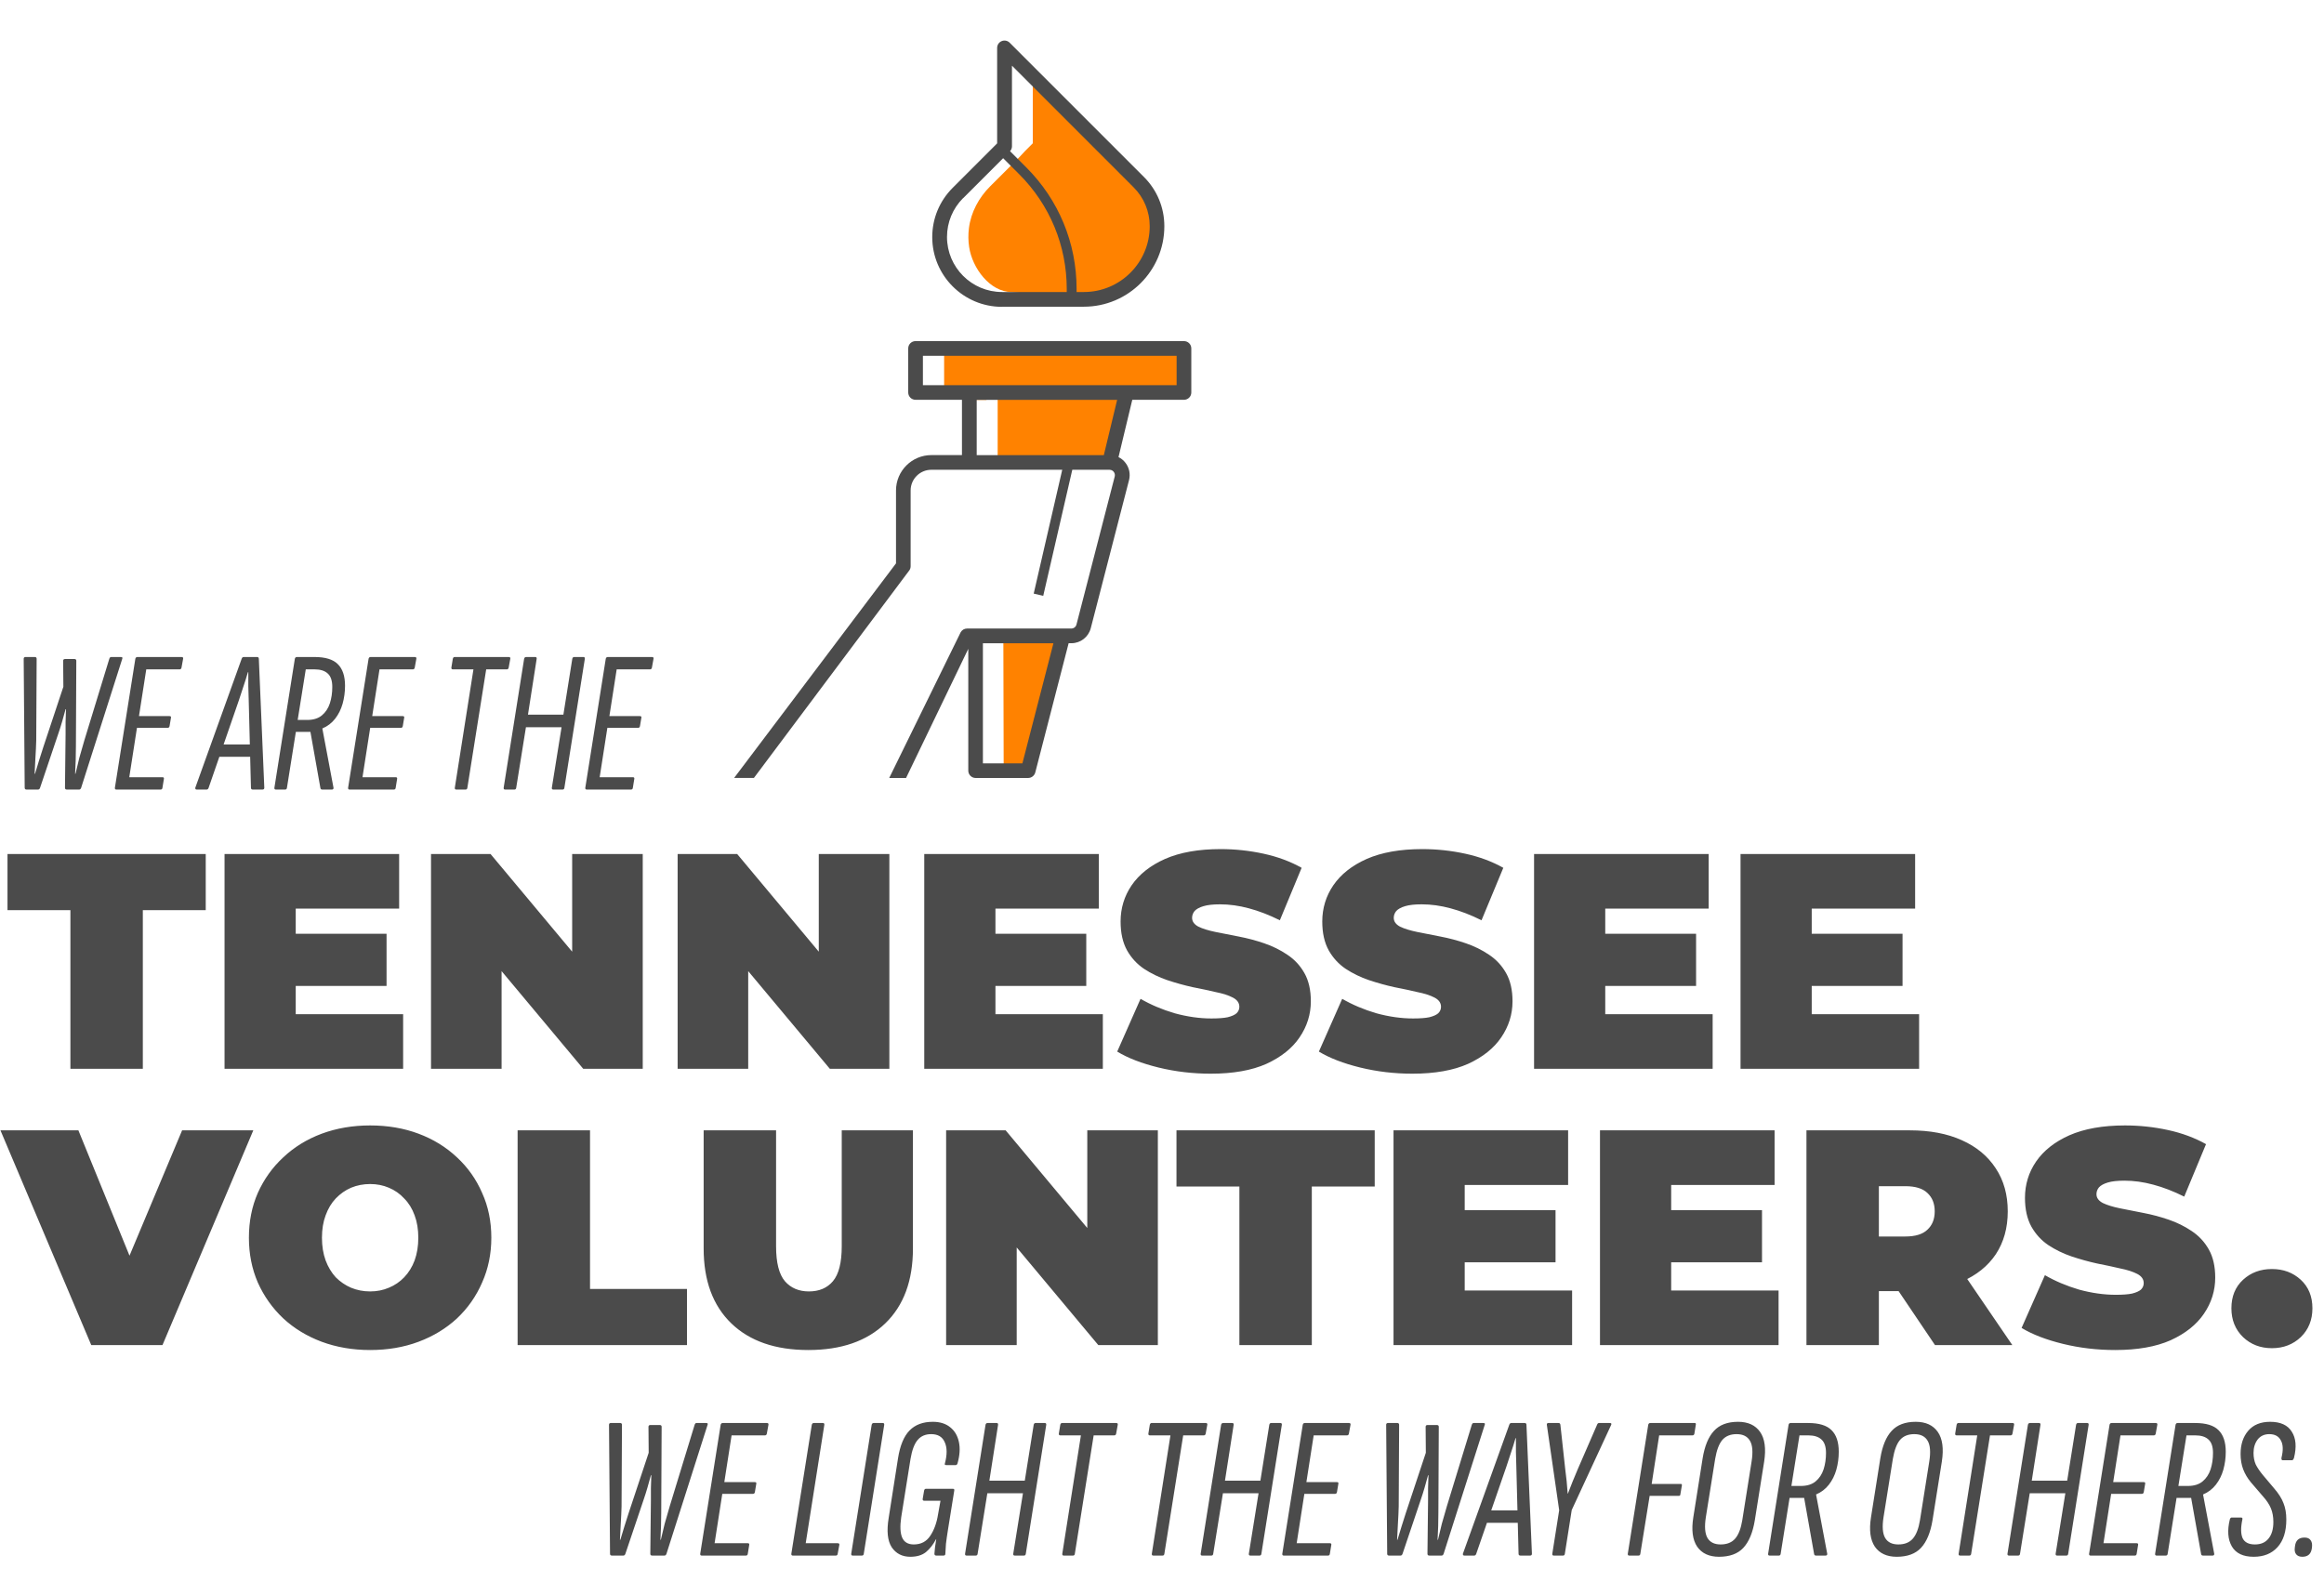 <?xml version="1.0" encoding="UTF-8"?>
<svg xmlns="http://www.w3.org/2000/svg" width="370" height="254" viewBox="0 0 370 254" fill="none">
  <path d="M181.176 29.343L164.431 12.171V22.815L163.225 24.021L162.196 25.123L157.644 29.665C155.845 31.463 154.588 33.781 154.265 36.307C154.13 37.346 154.151 38.365 154.297 39.332C154.795 42.71 157.623 46.483 161.042 46.504C161.022 46.504 161.063 46.504 161.042 46.504L171.364 47.408L171.271 46.504L172.726 47.408H173.88C174.119 47.408 176.52 46.899 176.748 46.889C180.23 45.184 184.482 41.307 184.482 37.18C184.482 34.842 182.85 30.996 181.197 29.343H181.176Z" fill="#FF8200"></path>
  <path d="M153.889 63.681H157.049V62.641H152.746C152.808 63.223 153.286 63.681 153.889 63.681Z" fill="#FF8200"></path>
  <path d="M188.575 55.613H150.313V62.338H158.837V73.512H176.726L179.511 62.338H188.575V55.613Z" fill="#FF8200"></path>
  <path d="M163.629 122.418H159.794L159.742 101.401H169.284L163.629 122.418Z" fill="#FF8200"></path>
  <path d="M159.533 48.836H172.557C179.625 48.836 185.373 43.088 185.373 36.019C185.373 33.057 184.22 30.271 182.12 28.172L160.749 6.801C160.416 6.468 159.907 6.364 159.471 6.551C159.034 6.728 158.753 7.154 158.753 7.632V22.829L151.675 29.907C149.575 32.007 148.421 34.793 148.421 37.755C148.421 43.878 153.4 48.856 159.523 48.856L159.533 48.836ZM161.103 10.449L180.478 29.824C182.13 31.477 183.045 33.681 183.045 36.019C183.045 41.799 178.347 46.497 172.567 46.497H171.403V46.008C171.403 38.691 168.555 31.81 163.379 26.644L160.811 24.076C160.999 23.858 161.113 23.598 161.113 23.307V10.449H161.103ZM153.348 31.55L159.71 25.189L162.267 27.745C167.142 32.62 169.834 39.117 169.834 46.008V46.497H159.533C154.7 46.497 150.771 42.568 150.771 37.734C150.771 35.396 151.685 33.192 153.338 31.539L153.348 31.55Z" fill="#4B4B4B"></path>
  <path d="M188.492 54.313H145.76C145.116 54.313 144.596 54.833 144.596 55.478V62.494C144.596 63.138 145.116 63.658 145.76 63.658H153.151V72.462H148.286C145.178 72.462 142.652 74.988 142.652 78.096V89.706L116.885 123.862H120.034L144.679 90.943C144.877 90.725 144.981 90.444 144.981 90.164V78.096C144.981 76.277 146.457 74.801 148.276 74.801H169.116L164.574 94.519L166.092 94.872L170.717 74.801H176.642C177.006 74.801 177.224 75.009 177.318 75.133C177.484 75.341 177.536 75.612 177.474 75.871L171.382 99.446C171.289 99.82 170.946 100.08 170.561 100.08H153.961C153.535 100.08 153.151 100.309 152.943 100.683L141.571 123.873H144.253L154.159 103.313V122.708C154.159 123.353 154.679 123.873 155.323 123.873H163.691C164.221 123.873 164.688 123.509 164.824 122.999L170.135 102.419H170.572C172.027 102.419 173.295 101.431 173.659 100.028L179.75 76.454C179.999 75.487 179.791 74.489 179.189 73.699C178.887 73.304 178.503 72.992 178.076 72.784L180.27 63.658H188.502C189.146 63.658 189.666 63.138 189.666 62.494V55.478C189.666 54.833 189.146 54.313 188.502 54.313H188.492ZM162.776 121.544H156.487V102.429H167.713L162.776 121.544ZM175.738 72.472H155.5V63.668H177.858L175.738 72.472ZM187.327 61.33H146.935V56.652H187.327V61.33Z" fill="#4B4B4B"></path>
  <path d="M97.411 247.689C97.218 247.689 97.121 247.592 97.121 247.399L96.96 226.873C96.96 226.68 97.057 226.583 97.25 226.583H98.732C98.926 226.583 99.022 226.68 99.022 226.873L98.958 239.859C98.936 240.697 98.894 241.62 98.829 242.63C98.786 243.618 98.743 244.467 98.7 245.176H98.765C98.979 244.467 99.194 243.758 99.409 243.049C99.624 242.34 99.849 241.631 100.086 240.922L103.276 231.32L103.243 227.195C103.243 227.002 103.34 226.905 103.534 226.905H105.048C105.241 226.905 105.338 227.002 105.338 227.195L105.274 240.858C105.274 241.588 105.263 242.308 105.241 243.017C105.22 243.726 105.188 244.445 105.145 245.176H105.209C105.381 244.424 105.585 243.575 105.821 242.63C106.079 241.685 106.348 240.75 106.627 239.827L110.59 226.873C110.655 226.68 110.751 226.583 110.88 226.583H112.427C112.534 226.583 112.61 226.605 112.652 226.648C112.695 226.691 112.695 226.766 112.652 226.873L106.111 247.399C106.047 247.592 105.939 247.689 105.789 247.689H103.824C103.63 247.689 103.534 247.592 103.534 247.399L103.63 238.86C103.63 238.237 103.63 237.593 103.63 236.927C103.652 236.261 103.673 235.584 103.695 234.897H103.63C103.458 235.541 103.276 236.196 103.082 236.862C102.889 237.528 102.685 238.173 102.47 238.796L99.57 247.399C99.506 247.592 99.398 247.689 99.248 247.689H97.411ZM111.707 247.689C111.536 247.689 111.46 247.592 111.482 247.399L114.736 226.873C114.779 226.68 114.887 226.583 115.059 226.583H122.083C122.298 226.583 122.384 226.68 122.341 226.873L122.083 228.291C122.04 228.463 121.943 228.549 121.793 228.549H116.476L115.316 235.992H120.15C120.365 235.992 120.451 236.078 120.408 236.25L120.182 237.603C120.139 237.775 120.042 237.861 119.892 237.861H114.994L113.77 245.723H119.054C119.248 245.723 119.323 245.82 119.28 246.013L119.054 247.399C119.033 247.592 118.936 247.689 118.764 247.689H111.707ZM126.214 247.689C126.042 247.689 125.967 247.592 125.988 247.399L129.243 226.873C129.286 226.68 129.393 226.583 129.565 226.583H131.015C131.187 226.583 131.262 226.68 131.241 226.873L128.276 245.723H133.367C133.582 245.723 133.668 245.82 133.625 246.013L133.367 247.399C133.346 247.592 133.249 247.689 133.077 247.689H126.214ZM135.748 247.689C135.577 247.689 135.501 247.592 135.523 247.399L138.777 226.873C138.82 226.68 138.928 226.583 139.1 226.583H140.55C140.721 226.583 140.797 226.68 140.775 226.873L137.521 247.399C137.499 247.592 137.403 247.689 137.231 247.689H135.748ZM144.933 247.882C143.644 247.882 142.656 247.377 141.969 246.368C141.303 245.337 141.142 243.779 141.485 241.696L142.968 232.222C143.29 230.181 143.902 228.699 144.804 227.775C145.706 226.852 146.942 226.39 148.51 226.39C149.648 226.39 150.572 226.68 151.281 227.26C151.99 227.818 152.452 228.602 152.667 229.612C152.881 230.6 152.806 231.739 152.441 233.028C152.377 233.2 152.28 233.285 152.151 233.285H150.669C150.432 233.285 150.357 233.189 150.443 232.995C150.808 231.599 150.798 230.482 150.411 229.644C150.046 228.785 149.326 228.355 148.252 228.355C147.328 228.355 146.609 228.667 146.093 229.29C145.578 229.891 145.202 230.89 144.965 232.287L143.483 241.567C143.268 243.027 143.322 244.123 143.644 244.853C143.966 245.562 144.579 245.917 145.481 245.917C146.619 245.917 147.489 245.466 148.091 244.563C148.714 243.64 149.133 242.49 149.348 241.116L149.734 238.957H147.124C146.952 238.957 146.877 238.86 146.899 238.667L147.124 237.346C147.167 237.152 147.264 237.056 147.414 237.056H151.7C151.893 237.056 151.968 237.152 151.925 237.346L150.927 243.564C150.776 244.51 150.669 245.262 150.604 245.82C150.561 246.379 150.529 246.905 150.508 247.399C150.508 247.592 150.411 247.689 150.218 247.689H149.058C148.864 247.689 148.768 247.592 148.768 247.399C148.789 247.098 148.821 246.755 148.864 246.368C148.907 245.981 148.972 245.552 149.058 245.079H149.025C148.574 245.938 148.037 246.626 147.414 247.141C146.791 247.635 145.964 247.882 144.933 247.882ZM153.874 247.689C153.702 247.689 153.627 247.592 153.648 247.399L156.903 226.873C156.946 226.68 157.053 226.583 157.225 226.583H158.675C158.847 226.583 158.922 226.68 158.9 226.873L157.515 235.767H163.154L164.572 226.873C164.615 226.68 164.711 226.583 164.862 226.583H166.344C166.516 226.583 166.591 226.68 166.569 226.873L163.315 247.399C163.293 247.592 163.197 247.689 163.025 247.689H161.543C161.371 247.689 161.296 247.592 161.317 247.399L162.864 237.764H157.193L155.646 247.399C155.624 247.592 155.528 247.689 155.356 247.689H153.874ZM169.351 247.689C169.179 247.689 169.104 247.592 169.125 247.399L172.09 228.549H168.803C168.631 228.549 168.556 228.452 168.577 228.259L168.803 226.873C168.846 226.68 168.943 226.583 169.093 226.583H177.696C177.911 226.583 177.997 226.68 177.954 226.873L177.696 228.291C177.653 228.463 177.557 228.549 177.406 228.549H174.12L171.123 247.399C171.102 247.592 171.005 247.689 170.833 247.689H169.351ZM183.605 247.689C183.434 247.689 183.358 247.592 183.38 247.399L186.344 228.549H183.058C182.886 228.549 182.811 228.452 182.832 228.259L183.058 226.873C183.101 226.68 183.197 226.583 183.348 226.583H191.951C192.166 226.583 192.252 226.68 192.209 226.873L191.951 228.291C191.908 228.463 191.812 228.549 191.661 228.549H188.374L185.378 247.399C185.356 247.592 185.26 247.689 185.088 247.689H183.605ZM191.383 247.689C191.211 247.689 191.136 247.592 191.157 247.399L194.412 226.873C194.455 226.68 194.562 226.583 194.734 226.583H196.184C196.356 226.583 196.431 226.68 196.409 226.873L195.024 235.767H200.663L202.081 226.873C202.124 226.68 202.22 226.583 202.371 226.583H203.853C204.025 226.583 204.1 226.68 204.078 226.873L200.824 247.399C200.802 247.592 200.706 247.689 200.534 247.689H199.052C198.88 247.689 198.805 247.592 198.826 247.399L200.373 237.764H194.702L193.155 247.399C193.133 247.592 193.037 247.689 192.865 247.689H191.383ZM204.379 247.689C204.207 247.689 204.132 247.592 204.153 247.399L207.408 226.873C207.451 226.68 207.558 226.583 207.73 226.583H214.754C214.969 226.583 215.055 226.68 215.012 226.873L214.754 228.291C214.711 228.463 214.615 228.549 214.464 228.549H209.148L207.988 235.992H212.821C213.036 235.992 213.122 236.078 213.079 236.25L212.853 237.603C212.81 237.775 212.714 237.861 212.563 237.861H207.665L206.441 245.723H211.725C211.919 245.723 211.994 245.82 211.951 246.013L211.725 247.399C211.704 247.592 211.607 247.689 211.435 247.689H204.379ZM221.141 247.689C220.947 247.689 220.851 247.592 220.851 247.399L220.69 226.873C220.69 226.68 220.786 226.583 220.98 226.583H222.462C222.655 226.583 222.752 226.68 222.752 226.873L222.687 239.859C222.666 240.697 222.623 241.62 222.559 242.63C222.516 243.618 222.473 244.467 222.43 245.176H222.494C222.709 244.467 222.924 243.758 223.139 243.049C223.353 242.34 223.579 241.631 223.815 240.922L227.005 231.32L226.973 227.195C226.973 227.002 227.07 226.905 227.263 226.905H228.777C228.971 226.905 229.067 227.002 229.067 227.195L229.003 240.858C229.003 241.588 228.992 242.308 228.971 243.017C228.949 243.726 228.917 244.445 228.874 245.176H228.939C229.11 244.424 229.314 243.575 229.551 242.63C229.809 241.685 230.077 240.75 230.356 239.827L234.32 226.873C234.384 226.68 234.481 226.583 234.61 226.583H236.156C236.264 226.583 236.339 226.605 236.382 226.648C236.425 226.691 236.425 226.766 236.382 226.873L229.841 247.399C229.776 247.592 229.669 247.689 229.519 247.689H227.553C227.36 247.689 227.263 247.592 227.263 247.399L227.36 238.86C227.36 238.237 227.36 237.593 227.36 236.927C227.381 236.261 227.403 235.584 227.424 234.897H227.36C227.188 235.541 227.005 236.196 226.812 236.862C226.619 237.528 226.414 238.173 226.2 238.796L223.3 247.399C223.235 247.592 223.128 247.689 222.977 247.689H221.141ZM233.131 247.689C232.959 247.689 232.884 247.592 232.906 247.399L240.285 226.873C240.349 226.68 240.457 226.583 240.607 226.583H242.734C242.927 226.583 243.024 226.68 243.024 226.873L243.894 247.399C243.894 247.592 243.797 247.689 243.604 247.689H242.057C241.864 247.689 241.767 247.592 241.767 247.399L241.412 233.511C241.391 232.716 241.37 231.954 241.348 231.223C241.348 230.493 241.348 229.752 241.348 229H241.284C241.069 229.752 240.832 230.504 240.575 231.255C240.338 231.986 240.091 232.738 239.834 233.511L235.032 247.399C234.968 247.592 234.861 247.689 234.71 247.689H233.131ZM236.354 242.469L237.062 240.503H241.864L241.96 242.469H236.354ZM247.365 247.689C247.193 247.689 247.118 247.592 247.14 247.399L248.235 240.471L246.27 226.873C246.248 226.68 246.334 226.583 246.527 226.583H248.138C248.31 226.583 248.407 226.68 248.428 226.873L249.202 233.962C249.288 234.585 249.363 235.219 249.427 235.863C249.492 236.508 249.545 237.163 249.588 237.829H249.621C249.857 237.184 250.104 236.551 250.362 235.928C250.62 235.283 250.888 234.639 251.167 233.994L254.261 226.873C254.325 226.68 254.433 226.583 254.583 226.583H256.291C256.398 226.583 256.473 226.605 256.516 226.648C256.559 226.691 256.559 226.766 256.516 226.873L250.233 240.439L249.137 247.399C249.116 247.592 249.019 247.689 248.847 247.689H247.365ZM259.384 247.689C259.212 247.689 259.137 247.592 259.158 247.399L262.412 226.873C262.455 226.68 262.563 226.583 262.735 226.583H269.824C269.974 226.583 270.028 226.68 269.985 226.873L269.759 228.291C269.716 228.463 269.62 228.549 269.469 228.549H264.153L262.96 236.282H267.6C267.751 236.282 267.804 236.379 267.761 236.572L267.536 237.893C267.536 238.087 267.45 238.183 267.278 238.183H262.638L261.156 247.399C261.134 247.592 261.038 247.689 260.866 247.689H259.384ZM273.681 247.882C272.113 247.882 270.953 247.345 270.201 246.271C269.471 245.176 269.267 243.618 269.589 241.599L271.071 232.222C271.393 230.246 271.995 228.785 272.876 227.84C273.756 226.873 275.034 226.39 276.71 226.39C278.3 226.39 279.47 226.927 280.222 228.001C280.974 229.075 281.189 230.654 280.867 232.738L279.384 242.05C279.062 244.026 278.45 245.498 277.548 246.465C276.667 247.41 275.378 247.882 273.681 247.882ZM273.939 245.917C274.948 245.917 275.722 245.605 276.259 244.982C276.796 244.359 277.172 243.382 277.387 242.05L278.869 232.705C279.105 231.202 279.019 230.106 278.611 229.419C278.203 228.71 277.494 228.355 276.484 228.355C275.496 228.355 274.734 228.667 274.197 229.29C273.681 229.913 273.305 230.912 273.069 232.287L271.587 241.567C271.35 243.07 271.436 244.177 271.844 244.886C272.253 245.573 272.951 245.917 273.939 245.917ZM281.725 247.689C281.554 247.689 281.478 247.592 281.5 247.399L284.754 226.873C284.797 226.68 284.905 226.583 285.077 226.583H287.88C289.598 226.583 290.834 226.959 291.585 227.711C292.359 228.463 292.745 229.612 292.745 231.159C292.745 232.147 292.617 233.103 292.359 234.027C292.101 234.929 291.704 235.724 291.167 236.411C290.63 237.098 289.953 237.614 289.137 237.958V237.99L290.909 247.399C290.93 247.485 290.909 247.56 290.844 247.625C290.801 247.667 290.737 247.689 290.651 247.689H289.104C288.932 247.689 288.836 247.592 288.814 247.399L287.235 238.506H284.915L283.498 247.399C283.476 247.592 283.379 247.689 283.208 247.689H281.725ZM285.205 236.604H286.72C287.687 236.604 288.46 236.368 289.04 235.896C289.641 235.401 290.071 234.757 290.329 233.962C290.587 233.167 290.715 232.297 290.715 231.352C290.715 230.364 290.479 229.655 290.007 229.225C289.534 228.774 288.825 228.549 287.88 228.549H286.494L285.205 236.604ZM301.97 247.882C300.402 247.882 299.242 247.345 298.49 246.271C297.76 245.176 297.556 243.618 297.878 241.599L299.36 232.222C299.682 230.246 300.284 228.785 301.165 227.84C302.045 226.873 303.324 226.39 304.999 226.39C306.589 226.39 307.76 226.927 308.511 228.001C309.263 229.075 309.478 230.654 309.156 232.738L307.674 242.05C307.351 244.026 306.739 245.498 305.837 246.465C304.956 247.41 303.667 247.882 301.97 247.882ZM302.228 245.917C303.238 245.917 304.011 245.605 304.548 244.982C305.085 244.359 305.461 243.382 305.676 242.05L307.158 232.705C307.394 231.202 307.308 230.106 306.9 229.419C306.492 228.71 305.783 228.355 304.774 228.355C303.785 228.355 303.023 228.667 302.486 229.29C301.97 229.913 301.594 230.912 301.358 232.287L299.876 241.567C299.639 243.07 299.725 244.177 300.134 244.886C300.542 245.573 301.24 245.917 302.228 245.917ZM312.055 247.689C311.883 247.689 311.808 247.592 311.83 247.399L314.794 228.549H311.507C311.335 228.549 311.26 228.452 311.282 228.259L311.507 226.873C311.55 226.68 311.647 226.583 311.797 226.583H320.401C320.616 226.583 320.701 226.68 320.658 226.873L320.401 228.291C320.358 228.463 320.261 228.549 320.111 228.549H316.824L313.827 247.399C313.806 247.592 313.709 247.689 313.537 247.689H312.055ZM319.832 247.689C319.66 247.689 319.585 247.592 319.607 247.399L322.861 226.873C322.904 226.68 323.012 226.583 323.183 226.583H324.633C324.805 226.583 324.88 226.68 324.859 226.873L323.473 235.767H329.112L330.53 226.873C330.573 226.68 330.67 226.583 330.82 226.583H332.302C332.474 226.583 332.549 226.68 332.528 226.873L329.273 247.399C329.252 247.592 329.155 247.689 328.983 247.689H327.501C327.329 247.689 327.254 247.592 327.276 247.399L328.822 237.764H323.151L321.605 247.399C321.583 247.592 321.486 247.689 321.315 247.689H319.832ZM332.828 247.689C332.656 247.689 332.581 247.592 332.603 247.399L335.857 226.873C335.9 226.68 336.008 226.583 336.179 226.583H343.204C343.419 226.583 343.505 226.68 343.462 226.873L343.204 228.291C343.161 228.463 343.064 228.549 342.914 228.549H337.597L336.437 235.992H341.271C341.485 235.992 341.571 236.078 341.528 236.25L341.303 237.603C341.26 237.775 341.163 237.861 341.013 237.861H336.115L334.891 245.723H340.175C340.368 245.723 340.444 245.82 340.401 246.013L340.175 247.399C340.154 247.592 340.057 247.689 339.885 247.689H332.828ZM343.338 247.689C343.167 247.689 343.091 247.592 343.113 247.399L346.367 226.873C346.41 226.68 346.518 226.583 346.69 226.583H349.493C351.211 226.583 352.447 226.959 353.198 227.711C353.972 228.463 354.358 229.612 354.358 231.159C354.358 232.147 354.23 233.103 353.972 234.027C353.714 234.929 353.317 235.724 352.78 236.411C352.243 237.098 351.566 237.614 350.75 237.958V237.99L352.522 247.399C352.543 247.485 352.522 247.56 352.457 247.625C352.414 247.667 352.35 247.689 352.264 247.689H350.717C350.545 247.689 350.449 247.592 350.427 247.399L348.848 238.506H346.528L345.111 247.399C345.089 247.592 344.992 247.689 344.821 247.689H343.338ZM346.818 236.604H348.333C349.3 236.604 350.073 236.368 350.653 235.896C351.254 235.401 351.684 234.757 351.942 233.962C352.2 233.167 352.328 232.297 352.328 231.352C352.328 230.364 352.092 229.655 351.62 229.225C351.147 228.774 350.438 228.549 349.493 228.549H348.107L346.818 236.604ZM358.813 247.882C357.137 247.882 355.977 247.335 355.333 246.239C354.688 245.122 354.581 243.683 355.01 241.921C355.075 241.728 355.172 241.631 355.3 241.631H356.783C356.976 241.631 357.051 241.728 357.008 241.921C356.729 243.232 356.74 244.23 357.041 244.918C357.363 245.584 358.018 245.917 359.006 245.917C359.951 245.917 360.671 245.605 361.165 244.982C361.681 244.359 361.938 243.479 361.938 242.34C361.938 241.524 361.809 240.804 361.552 240.181C361.294 239.558 360.886 238.935 360.327 238.312L358.362 236.024C357.825 235.38 357.416 234.693 357.137 233.962C356.858 233.232 356.718 232.415 356.718 231.513C356.718 229.988 357.126 228.753 357.943 227.808C358.759 226.862 359.919 226.39 361.423 226.39C363.077 226.39 364.226 226.916 364.871 227.969C365.537 229 365.655 230.385 365.225 232.125C365.139 232.383 365.032 232.512 364.903 232.512H363.421C363.27 232.512 363.206 232.383 363.227 232.125C363.528 230.923 363.496 229.999 363.131 229.354C362.787 228.688 362.175 228.355 361.294 228.355C360.499 228.355 359.876 228.645 359.425 229.225C358.995 229.805 358.781 230.514 358.781 231.352C358.781 232.04 358.899 232.652 359.135 233.189C359.393 233.704 359.779 234.274 360.295 234.897L362.035 236.959C362.765 237.797 363.27 238.591 363.549 239.343C363.85 240.074 364.001 240.944 364.001 241.953C364.001 243.865 363.528 245.337 362.583 246.368C361.659 247.377 360.402 247.882 358.813 247.882ZM366.546 247.882C366.116 247.882 365.794 247.753 365.579 247.496C365.364 247.238 365.289 246.883 365.353 246.432L365.386 246.175C365.493 245.272 365.998 244.821 366.9 244.821C367.351 244.821 367.673 244.961 367.867 245.24C368.06 245.498 368.135 245.852 368.092 246.303L368.06 246.561C367.931 247.442 367.426 247.882 366.546 247.882Z" fill="#4B4B4B"></path>
  <path d="M11.21 170.179V144.922H1.195V135.982H32.755V144.922H22.74V170.179H11.21ZM46.302 148.684H61.544V156.989H46.302V148.684ZM47.083 161.483H64.182V170.179H35.749V135.982H63.547V144.678H47.083V161.483ZM68.621 170.179V135.982H78.098L95.49 156.793H91.093V135.982H102.329V170.179H92.852L75.46 149.368H79.857V170.179H68.621ZM107.885 170.179V135.982H117.362L134.754 156.793H130.357V135.982H141.594V170.179H132.116L114.724 149.368H119.121V170.179H107.885ZM157.701 148.684H172.943V156.989H157.701V148.684ZM158.483 161.483H175.581V170.179H147.149V135.982H174.946V144.678H158.483V161.483ZM192.771 170.961C189.905 170.961 187.136 170.635 184.466 169.984C181.795 169.332 179.596 168.486 177.87 167.443L181.583 159.041C183.212 159.985 185.019 160.75 187.006 161.337C189.025 161.89 190.979 162.167 192.868 162.167C193.976 162.167 194.839 162.102 195.458 161.972C196.109 161.809 196.581 161.597 196.874 161.337C197.167 161.044 197.314 160.702 197.314 160.311C197.314 159.692 196.972 159.203 196.288 158.845C195.604 158.487 194.692 158.194 193.552 157.966C192.445 157.705 191.224 157.445 189.888 157.184C188.553 156.891 187.201 156.516 185.833 156.061C184.498 155.605 183.261 155.002 182.121 154.253C181.013 153.504 180.118 152.527 179.434 151.322C178.75 150.084 178.408 148.553 178.408 146.73C178.408 144.613 178.994 142.691 180.166 140.965C181.372 139.206 183.147 137.806 185.491 136.763C187.869 135.721 190.817 135.2 194.334 135.2C196.646 135.2 198.926 135.444 201.173 135.933C203.421 136.421 205.44 137.171 207.231 138.18L203.763 146.534C202.069 145.687 200.424 145.052 198.829 144.629C197.265 144.205 195.734 143.994 194.236 143.994C193.129 143.994 192.25 144.091 191.598 144.287C190.947 144.482 190.475 144.743 190.181 145.068C189.921 145.394 189.791 145.752 189.791 146.143C189.791 146.73 190.133 147.202 190.817 147.56C191.5 147.886 192.396 148.163 193.503 148.391C194.643 148.619 195.881 148.863 197.216 149.123C198.584 149.384 199.936 149.742 201.271 150.198C202.607 150.654 203.828 151.257 204.935 152.006C206.075 152.755 206.987 153.732 207.671 154.937C208.355 156.142 208.697 157.64 208.697 159.431C208.697 161.516 208.094 163.437 206.889 165.196C205.717 166.922 203.958 168.323 201.613 169.398C199.268 170.44 196.321 170.961 192.771 170.961ZM224.878 170.961C222.012 170.961 219.244 170.635 216.573 169.984C213.903 169.332 211.704 168.486 209.978 167.443L213.691 159.041C215.319 159.985 217.127 160.75 219.114 161.337C221.133 161.89 223.087 162.167 224.976 162.167C226.084 162.167 226.947 162.102 227.565 161.972C228.217 161.809 228.689 161.597 228.982 161.337C229.275 161.044 229.422 160.702 229.422 160.311C229.422 159.692 229.08 159.203 228.396 158.845C227.712 158.487 226.8 158.194 225.66 157.966C224.553 157.705 223.331 157.445 221.996 157.184C220.661 156.891 219.309 156.516 217.941 156.061C216.606 155.605 215.368 155.002 214.228 154.253C213.121 153.504 212.225 152.527 211.541 151.322C210.858 150.084 210.516 148.553 210.516 146.73C210.516 144.613 211.102 142.691 212.274 140.965C213.479 139.206 215.254 137.806 217.599 136.763C219.977 135.721 222.924 135.2 226.442 135.2C228.754 135.2 231.034 135.444 233.281 135.933C235.529 136.421 237.548 137.171 239.339 138.18L235.871 146.534C234.177 145.687 232.532 145.052 230.936 144.629C229.373 144.205 227.842 143.994 226.344 143.994C225.237 143.994 224.357 144.091 223.706 144.287C223.055 144.482 222.582 144.743 222.289 145.068C222.029 145.394 221.898 145.752 221.898 146.143C221.898 146.73 222.24 147.202 222.924 147.56C223.608 147.886 224.504 148.163 225.611 148.391C226.751 148.619 227.989 148.863 229.324 149.123C230.692 149.384 232.044 149.742 233.379 150.198C234.714 150.654 235.936 151.257 237.043 152.006C238.183 152.755 239.095 153.732 239.779 154.937C240.463 156.142 240.805 157.64 240.805 159.431C240.805 161.516 240.202 163.437 238.997 165.196C237.825 166.922 236.066 168.323 233.721 169.398C231.376 170.44 228.429 170.961 224.878 170.961ZM254.788 148.684H270.03V156.989H254.788V148.684ZM255.57 161.483H272.668V170.179H244.236V135.982H272.033V144.678H255.57V161.483ZM287.659 148.684H302.901V156.989H287.659V148.684ZM288.441 161.483H305.539V170.179H277.107V135.982H304.904V144.678H288.441V161.483ZM14.532 214.179L0.072 179.982H12.481L24.254 208.854H16.877L28.993 179.982H40.327L25.866 214.179H14.532ZM58.926 214.961C56.158 214.961 53.585 214.521 51.208 213.642C48.863 212.762 46.827 211.525 45.101 209.929C43.375 208.3 42.023 206.395 41.046 204.213C40.102 202.031 39.629 199.653 39.629 197.08C39.629 194.475 40.102 192.097 41.046 189.948C42.023 187.766 43.375 185.877 45.101 184.281C46.827 182.652 48.863 181.398 51.208 180.519C53.585 179.64 56.158 179.2 58.926 179.2C61.727 179.2 64.3 179.64 66.645 180.519C68.99 181.398 71.026 182.652 72.752 184.281C74.478 185.877 75.814 187.766 76.758 189.948C77.735 192.097 78.224 194.475 78.224 197.08C78.224 199.653 77.735 202.031 76.758 204.213C75.814 206.395 74.478 208.3 72.752 209.929C71.026 211.525 68.99 212.762 66.645 213.642C64.3 214.521 61.727 214.961 58.926 214.961ZM58.926 205.63C60.001 205.63 60.995 205.434 61.907 205.044C62.851 204.653 63.665 204.099 64.349 203.383C65.066 202.633 65.62 201.738 66.01 200.696C66.401 199.621 66.597 198.416 66.597 197.08C66.597 195.745 66.401 194.556 66.01 193.514C65.62 192.439 65.066 191.544 64.349 190.827C63.665 190.078 62.851 189.508 61.907 189.117C60.995 188.727 60.001 188.531 58.926 188.531C57.852 188.531 56.842 188.727 55.898 189.117C54.986 189.508 54.172 190.078 53.455 190.827C52.771 191.544 52.234 192.439 51.843 193.514C51.452 194.556 51.257 195.745 51.257 197.08C51.257 198.416 51.452 199.621 51.843 200.696C52.234 201.738 52.771 202.633 53.455 203.383C54.172 204.099 54.986 204.653 55.898 205.044C56.842 205.434 57.852 205.63 58.926 205.63ZM82.408 214.179V179.982H93.938V205.239H109.375V214.179H82.408ZM128.687 214.961C123.444 214.961 119.356 213.544 116.425 210.711C113.494 207.877 112.028 203.904 112.028 198.79V179.982H123.558V198.448C123.558 201.054 124.03 202.91 124.975 204.018C125.919 205.092 127.189 205.63 128.785 205.63C130.414 205.63 131.684 205.092 132.596 204.018C133.54 202.91 134.012 201.054 134.012 198.448V179.982H145.347V198.79C145.347 203.904 143.881 207.877 140.95 210.711C138.018 213.544 133.931 214.961 128.687 214.961ZM150.631 214.179V179.982H160.109L177.501 200.793H173.104V179.982H184.34V214.179H174.863L157.471 193.368H161.868V214.179H150.631ZM197.321 214.179V188.922H187.306V179.982H218.866V188.922H208.851V214.179H197.321ZM232.413 192.684H247.655V200.989H232.413V192.684ZM233.194 205.483H250.293V214.179H221.86V179.982H249.658V188.678H233.194V205.483ZM265.284 192.684H280.526V200.989H265.284V192.684ZM266.065 205.483H283.164V214.179H254.731V179.982H282.529V188.678H266.065V205.483ZM287.603 214.179V179.982H304.066C307.258 179.982 310.01 180.503 312.322 181.545C314.667 182.587 316.475 184.085 317.745 186.04C319.015 187.961 319.651 190.241 319.651 192.879C319.651 195.517 319.015 197.797 317.745 199.719C316.475 201.608 314.667 203.057 312.322 204.067C310.01 205.076 307.258 205.581 304.066 205.581H294.002L299.132 200.842V214.179H287.603ZM308.072 214.179L299.669 201.722H311.883L320.383 214.179H308.072ZM299.132 202.112L294.002 196.885H303.333C304.929 196.885 306.102 196.527 306.851 195.81C307.633 195.094 308.023 194.117 308.023 192.879C308.023 191.641 307.633 190.664 306.851 189.948C306.102 189.231 304.929 188.873 303.333 188.873H294.002L299.132 183.646V202.112ZM336.755 214.961C333.889 214.961 331.121 214.635 328.45 213.984C325.779 213.332 323.581 212.486 321.855 211.443L325.568 203.041C327.196 203.985 329.004 204.75 330.99 205.337C333.01 205.89 334.964 206.167 336.853 206.167C337.96 206.167 338.823 206.102 339.442 205.972C340.093 205.809 340.566 205.597 340.859 205.337C341.152 205.044 341.298 204.702 341.298 204.311C341.298 203.692 340.956 203.203 340.272 202.845C339.588 202.487 338.677 202.194 337.537 201.966C336.429 201.705 335.208 201.445 333.873 201.184C332.537 200.891 331.186 200.516 329.818 200.061C328.482 199.605 327.245 199.002 326.105 198.253C324.998 197.504 324.102 196.527 323.418 195.322C322.734 194.084 322.392 192.553 322.392 190.73C322.392 188.613 322.978 186.691 324.151 184.965C325.356 183.206 327.131 181.806 329.476 180.763C331.853 179.721 334.801 179.2 338.318 179.2C340.631 179.2 342.911 179.444 345.158 179.933C347.405 180.421 349.424 181.171 351.216 182.18L347.747 190.534C346.053 189.687 344.409 189.052 342.813 188.629C341.249 188.205 339.719 187.994 338.221 187.994C337.113 187.994 336.234 188.091 335.582 188.287C334.931 188.482 334.459 188.743 334.166 189.068C333.905 189.394 333.775 189.752 333.775 190.143C333.775 190.73 334.117 191.202 334.801 191.56C335.485 191.886 336.38 192.163 337.488 192.391C338.628 192.619 339.865 192.863 341.201 193.123C342.569 193.384 343.92 193.742 345.255 194.198C346.591 194.654 347.812 195.257 348.919 196.006C350.059 196.755 350.971 197.732 351.655 198.937C352.339 200.142 352.681 201.64 352.681 203.431C352.681 205.516 352.079 207.437 350.874 209.196C349.701 210.922 347.942 212.323 345.597 213.398C343.252 214.44 340.305 214.961 336.755 214.961ZM361.707 214.668C359.883 214.668 358.353 214.081 357.115 212.909C355.877 211.704 355.259 210.173 355.259 208.317C355.259 206.428 355.877 204.913 357.115 203.773C358.353 202.633 359.883 202.064 361.707 202.064C363.531 202.064 365.062 202.633 366.3 203.773C367.537 204.913 368.156 206.428 368.156 208.317C368.156 210.173 367.537 211.704 366.3 212.909C365.062 214.081 363.531 214.668 361.707 214.668Z" fill="#4B4B4B"></path>
  <path d="M4.222 125.72C4.029 125.72 3.932 125.623 3.932 125.43L3.771 104.904C3.771 104.711 3.868 104.614 4.061 104.614H5.543C5.737 104.614 5.833 104.711 5.833 104.904L5.769 117.89C5.747 118.727 5.704 119.651 5.64 120.661C5.597 121.649 5.554 122.497 5.511 123.206H5.576C5.79 122.497 6.005 121.789 6.22 121.08C6.435 120.371 6.66 119.662 6.897 118.953L10.087 109.351L10.055 105.226C10.055 105.033 10.151 104.936 10.345 104.936H11.859C12.052 104.936 12.149 105.033 12.149 105.226L12.085 118.889C12.085 119.619 12.074 120.339 12.052 121.047C12.031 121.756 11.999 122.476 11.956 123.206H12.02C12.192 122.455 12.396 121.606 12.632 120.661C12.89 119.716 13.159 118.781 13.438 117.857L17.401 104.904C17.466 104.711 17.562 104.614 17.691 104.614H19.238C19.345 104.614 19.421 104.635 19.463 104.678C19.506 104.721 19.506 104.797 19.463 104.904L12.922 125.43C12.858 125.623 12.751 125.72 12.6 125.72H10.634C10.441 125.72 10.345 125.623 10.345 125.43L10.441 116.891C10.441 116.268 10.441 115.623 10.441 114.957C10.463 114.291 10.484 113.615 10.506 112.927H10.441C10.269 113.572 10.087 114.227 9.893 114.893C9.7 115.559 9.496 116.203 9.281 116.826L6.381 125.43C6.317 125.623 6.209 125.72 6.059 125.72H4.222ZM18.518 125.72C18.347 125.72 18.271 125.623 18.293 125.43L21.547 104.904C21.59 104.711 21.698 104.614 21.87 104.614H28.894C29.109 104.614 29.195 104.711 29.152 104.904L28.894 106.322C28.851 106.494 28.755 106.58 28.604 106.58H23.287L22.127 114.023H26.961C27.176 114.023 27.262 114.109 27.219 114.281L26.993 115.634C26.95 115.806 26.853 115.892 26.703 115.892H21.805L20.581 123.754H25.865C26.059 123.754 26.134 123.851 26.091 124.044L25.865 125.43C25.844 125.623 25.747 125.72 25.575 125.72H18.518ZM31.317 125.72C31.145 125.72 31.07 125.623 31.092 125.43L38.471 104.904C38.535 104.711 38.642 104.614 38.793 104.614H40.919C41.113 104.614 41.209 104.711 41.209 104.904L42.08 125.43C42.08 125.623 41.983 125.72 41.789 125.72H40.243C40.049 125.72 39.953 125.623 39.953 125.43L39.598 111.542C39.577 110.747 39.555 109.984 39.534 109.254C39.534 108.524 39.534 107.783 39.534 107.031H39.469C39.255 107.783 39.018 108.534 38.761 109.286C38.524 110.017 38.277 110.768 38.019 111.542L33.218 125.43C33.154 125.623 33.046 125.72 32.896 125.72H31.317ZM34.539 120.5L35.248 118.534H40.049L40.146 120.5H34.539ZM43.913 125.72C43.741 125.72 43.666 125.623 43.687 125.43L46.941 104.904C46.984 104.711 47.092 104.614 47.264 104.614H50.067C51.786 104.614 53.021 104.99 53.773 105.742C54.546 106.494 54.933 107.643 54.933 109.19C54.933 110.178 54.804 111.134 54.546 112.057C54.288 112.96 53.891 113.754 53.354 114.442C52.817 115.129 52.14 115.645 51.324 115.989V116.021L53.096 125.43C53.117 125.516 53.096 125.591 53.032 125.655C52.989 125.698 52.924 125.72 52.838 125.72H51.292C51.12 125.72 51.023 125.623 51.002 125.43L49.423 116.536H47.103L45.685 125.43C45.663 125.623 45.567 125.72 45.395 125.72H43.913ZM47.393 114.635H48.907C49.874 114.635 50.647 114.399 51.227 113.926C51.829 113.432 52.258 112.788 52.516 111.993C52.774 111.198 52.903 110.328 52.903 109.383C52.903 108.395 52.666 107.686 52.194 107.256C51.721 106.805 51.012 106.58 50.067 106.58H48.681L47.393 114.635ZM55.65 125.72C55.478 125.72 55.403 125.623 55.424 125.43L58.679 104.904C58.722 104.711 58.829 104.614 59.001 104.614H66.026C66.24 104.614 66.326 104.711 66.283 104.904L66.026 106.322C65.983 106.494 65.886 106.58 65.736 106.58H60.419L59.259 114.023H64.092C64.307 114.023 64.393 114.109 64.35 114.281L64.124 115.634C64.082 115.806 63.985 115.892 63.834 115.892H58.937L57.712 123.754H62.997C63.19 123.754 63.265 123.851 63.222 124.044L62.997 125.43C62.975 125.623 62.879 125.72 62.707 125.72H55.65ZM72.638 125.72C72.466 125.72 72.391 125.623 72.412 125.43L75.376 106.58H72.09C71.918 106.58 71.843 106.483 71.864 106.29L72.09 104.904C72.133 104.711 72.229 104.614 72.38 104.614H80.983C81.198 104.614 81.284 104.711 81.241 104.904L80.983 106.322C80.94 106.494 80.844 106.58 80.693 106.58H77.406L74.41 125.43C74.388 125.623 74.292 125.72 74.12 125.72H72.638ZM80.415 125.72C80.243 125.72 80.168 125.623 80.189 125.43L83.444 104.904C83.487 104.711 83.594 104.614 83.766 104.614H85.216C85.388 104.614 85.463 104.711 85.441 104.904L84.056 113.797H89.695L91.113 104.904C91.156 104.711 91.252 104.614 91.403 104.614H92.885C93.057 104.614 93.132 104.711 93.11 104.904L89.856 125.43C89.834 125.623 89.738 125.72 89.566 125.72H88.084C87.912 125.72 87.837 125.623 87.858 125.43L89.405 115.795H83.734L82.187 125.43C82.165 125.623 82.069 125.72 81.897 125.72H80.415ZM93.411 125.72C93.239 125.72 93.164 125.623 93.185 125.43L96.44 104.904C96.483 104.711 96.59 104.614 96.762 104.614H103.786C104.001 104.614 104.087 104.711 104.044 104.904L103.786 106.322C103.743 106.494 103.647 106.58 103.496 106.58H98.18L97.02 114.023H101.853C102.068 114.023 102.154 114.109 102.111 114.281L101.885 115.634C101.842 115.806 101.746 115.892 101.595 115.892H96.697L95.473 123.754H100.757C100.951 123.754 101.026 123.851 100.983 124.044L100.757 125.43C100.736 125.623 100.639 125.72 100.467 125.72H93.411Z" fill="#4B4B4B"></path>
</svg>
